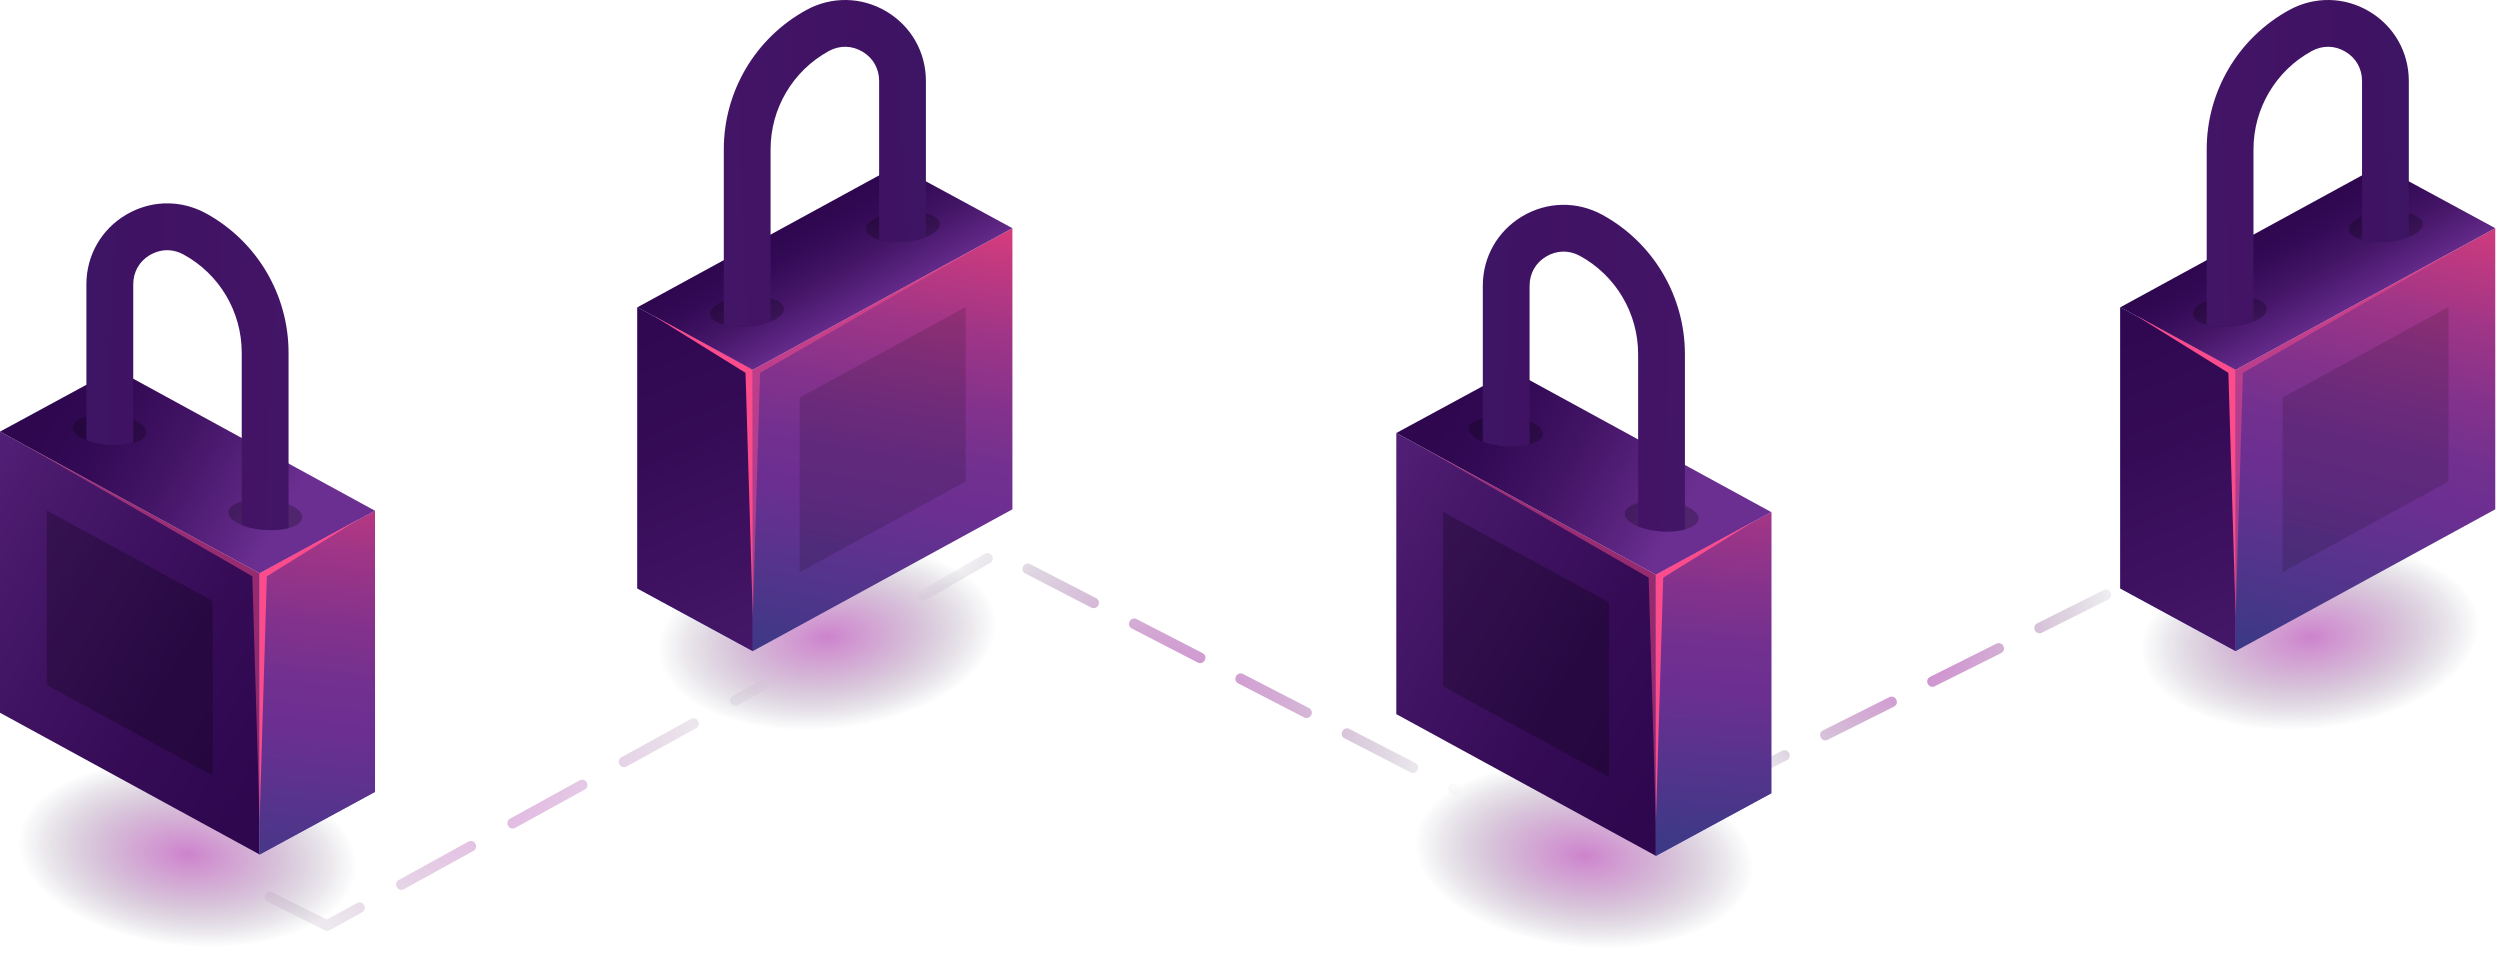 <svg width="491" height="188" viewBox="0 0 491 188" fill="none" xmlns="http://www.w3.org/2000/svg">
<path opacity="0.61" d="M336.57 155.39L336.528 155.307C336.288 154.816 336.486 154.222 336.966 153.982L350.045 147.443C350.535 147.203 351.129 147.401 351.369 147.881L351.411 147.964C351.651 148.454 351.453 149.049 350.973 149.289L337.894 155.828C337.415 156.078 336.82 155.88 336.57 155.39ZM357.606 144.867L357.564 144.783C357.324 144.293 357.523 143.699 358.002 143.459L371.081 136.919C371.571 136.68 372.166 136.878 372.405 137.358L372.447 137.441C372.687 137.931 372.489 138.526 372.009 138.765L358.931 145.305C358.451 145.555 357.856 145.357 357.606 144.867ZM378.642 134.354L378.601 134.27C378.361 133.78 378.559 133.186 379.039 132.946L392.117 126.407C392.607 126.167 393.202 126.365 393.442 126.845L393.483 126.928C393.723 127.418 393.525 128.013 393.045 128.253L379.967 134.792C379.487 135.032 378.893 134.834 378.642 134.354ZM399.689 123.83L399.647 123.747C399.407 123.257 399.606 122.662 400.085 122.422L413.164 115.883C413.654 115.643 414.249 115.841 414.488 116.321L414.53 116.405C414.77 116.895 414.572 117.489 414.092 117.729L401.013 124.268C400.523 124.519 399.929 124.321 399.689 123.83ZM420.725 113.307L420.684 113.224C420.444 112.733 420.642 112.139 421.122 111.899C421.612 111.659 422.206 111.857 422.446 112.337L422.488 112.421C422.728 112.911 422.53 113.505 422.05 113.745C421.56 113.995 420.965 113.797 420.725 113.307Z" fill="url(#paint0_radial_1239_3244)"/>
<path opacity="0.6" d="M289.856 158.321L284.964 155.797C284.474 155.546 284.286 154.952 284.537 154.462L284.578 154.378C284.829 153.888 285.423 153.7 285.913 153.951L290.805 156.475C291.295 156.725 291.483 157.319 291.232 157.81L291.191 157.893C290.94 158.373 290.335 158.571 289.856 158.321ZM277.048 151.708L264.053 145.002C263.563 144.752 263.375 144.157 263.625 143.667L263.667 143.584C263.917 143.094 264.512 142.906 265.002 143.156L277.997 149.862C278.487 150.113 278.675 150.707 278.425 151.197L278.383 151.281C278.133 151.771 277.538 151.959 277.048 151.708ZM256.158 140.914L243.163 134.208C242.673 133.957 242.485 133.363 242.735 132.873L242.777 132.789C243.027 132.299 243.622 132.111 244.112 132.362L257.107 139.068C257.597 139.318 257.785 139.913 257.535 140.403L257.493 140.486C257.232 140.976 256.638 141.164 256.158 140.914ZM235.257 130.13L222.262 123.424C221.772 123.173 221.584 122.579 221.835 122.089L221.876 122.005C222.127 121.515 222.721 121.327 223.211 121.578L236.206 128.284C236.697 128.534 236.884 129.129 236.634 129.619L236.592 129.702C236.332 130.192 235.737 130.38 235.257 130.13ZM214.346 119.335L201.351 112.629C200.861 112.379 200.673 111.784 200.923 111.294L200.965 111.211C201.215 110.721 201.81 110.533 202.3 110.783L215.295 117.489C215.785 117.74 215.973 118.334 215.723 118.824L215.681 118.908C215.431 119.398 214.836 119.586 214.346 119.335ZM180.461 117.479L180.409 117.395C180.137 116.926 180.294 116.321 180.774 116.04L193.445 108.749C193.915 108.478 194.52 108.635 194.801 109.114L194.853 109.198C195.125 109.667 194.968 110.272 194.488 110.554L181.817 117.844C181.337 118.115 180.732 117.948 180.461 117.479Z" fill="url(#paint1_radial_1239_3244)"/>
<g opacity="0.6">
<path opacity="0.6" d="M63.786 182.715L52.533 177.094C52.043 176.854 51.845 176.259 52.095 175.769L52.137 175.686C52.377 175.196 52.971 174.997 53.461 175.248L63.745 180.379C64.037 180.525 64.381 180.515 64.663 180.358L70.138 177.344C70.618 177.083 71.223 177.25 71.483 177.73L71.525 177.813C71.786 178.293 71.619 178.898 71.139 179.159L64.715 182.705C64.412 182.861 64.068 182.861 63.786 182.715Z" fill="url(#paint2_radial_1239_3244)"/>
<path opacity="0.6" d="M77.95 174.267L77.908 174.184C77.647 173.704 77.814 173.099 78.294 172.839L91.998 165.288C92.478 165.027 93.083 165.194 93.344 165.673L93.385 165.757C93.646 166.237 93.479 166.842 92.999 167.102L79.295 174.653C78.815 174.924 78.21 174.747 77.95 174.267ZM99.82 162.221L99.779 162.138C99.518 161.658 99.685 161.053 100.164 160.792L113.869 153.242C114.349 152.981 114.953 153.148 115.214 153.627L115.256 153.711C115.517 154.191 115.35 154.796 114.87 155.056L101.166 162.607C100.686 162.868 100.081 162.701 99.82 162.221ZM121.691 150.165L121.649 150.081C121.388 149.602 121.555 148.997 122.035 148.736L135.739 141.185C136.219 140.924 136.824 141.091 137.085 141.571L137.127 141.654C137.387 142.134 137.22 142.739 136.741 143L123.036 150.551C122.557 150.822 121.952 150.645 121.691 150.165Z" fill="url(#paint3_radial_1239_3244)"/>
<path opacity="0.6" d="M143.562 138.119L143.52 138.035C143.259 137.556 143.426 136.951 143.906 136.69L149.444 133.634C149.924 133.373 150.529 133.54 150.789 134.02L150.831 134.103C151.092 134.583 150.925 135.188 150.445 135.449L144.907 138.505C144.427 138.765 143.823 138.588 143.562 138.119Z" fill="url(#paint4_radial_1239_3244)"/>
</g>
<path opacity="0.6" d="M59.146 184.582C44.941 190.589 23.258 187.742 11.003 178.199C-1.168 168.719 0.855 156.412 15.248 150.749C29.422 145.179 50.406 148.1 62.389 157.246C74.467 166.445 73.132 178.668 59.146 184.582Z" fill="url(#paint5_radial_1239_3244)"/>
<path opacity="0.6" d="M139.683 141.352C153.888 147.359 175.57 144.512 187.825 134.969C199.996 125.489 197.973 113.182 183.58 107.519C169.407 101.949 148.422 104.87 136.439 114.016C124.372 123.215 125.707 135.439 139.683 141.352Z" fill="url(#paint6_radial_1239_3244)"/>
<path opacity="0.6" d="M430.915 141.352C445.119 147.359 466.802 144.512 479.057 134.969C491.228 125.489 489.205 113.182 474.812 107.519C460.639 101.949 439.654 104.87 427.671 114.016C415.604 123.215 416.939 135.439 430.915 141.352Z" fill="url(#paint7_radial_1239_3244)"/>
<path opacity="0.6" d="M333.389 184.853C319.184 190.861 297.501 188.014 285.247 178.471C273.075 168.99 275.099 156.683 289.491 151.02C303.665 145.451 324.649 148.371 336.633 157.518C348.7 166.727 347.365 178.95 333.389 184.853Z" fill="url(#paint8_radial_1239_3244)"/>
<path d="M0 84.772L50.979 112.598L50.99 167.822L0 139.986V84.772Z" fill="url(#paint9_linear_1239_3244)"/>
<path opacity="0.24" d="M9.188 134.531V100.26L41.78 118.052L41.79 152.324L9.188 134.531Z" fill="black"/>
<path d="M73.653 100.312L22.674 72.476L0 84.772L50.979 112.598L73.653 100.312Z" fill="url(#paint10_linear_1239_3244)"/>
<path d="M50.99 167.822L73.653 155.526V100.312L50.979 112.598L50.99 167.822Z" fill="url(#paint11_linear_1239_3244)"/>
<path d="M50.99 167.822L73.653 155.526V100.312L50.979 112.598L50.99 167.822Z" fill="url(#paint12_linear_1239_3244)"/>
<path opacity="0.24" d="M26.303 86.983C26.262 86.993 26.21 87.004 26.157 87.025C23.477 87.786 19.629 87.536 16.969 86.493C16.604 86.347 16.26 86.19 15.947 86.013C13.329 84.574 13.767 82.707 16.865 81.841C16.907 81.831 16.938 81.82 16.98 81.81C19.712 81.08 23.571 81.372 26.168 82.436C26.47 82.561 26.741 82.686 27.013 82.832C29.61 84.24 29.318 86.097 26.303 86.983Z" fill="black"/>
<path opacity="0.24" d="M56.914 103.649C56.841 103.67 56.757 103.691 56.684 103.712C53.973 104.442 50.114 104.171 47.496 103.107C47.162 102.971 46.849 102.836 46.568 102.669C43.94 101.219 44.378 99.352 47.486 98.497C47.496 98.497 47.496 98.487 47.507 98.487C50.208 97.746 54.067 98.007 56.695 99.05C57.029 99.175 57.342 99.321 57.623 99.478C60.199 100.896 59.918 102.752 56.914 103.649Z" fill="black"/>
<path d="M56.673 69.253V103.712C55.088 104.139 53.106 104.223 51.219 104.004C49.873 103.858 48.57 103.555 47.474 103.107V69.242C47.464 61.201 43.084 53.817 36.033 49.979C34.386 49.082 32.581 48.905 30.881 49.447C30.881 49.447 30.871 49.447 30.85 49.458C30.36 49.614 29.89 49.833 29.421 50.094C27.346 51.335 26.167 53.421 26.167 55.84V87.004C25.093 87.306 23.831 87.452 22.538 87.452C21.891 87.452 21.234 87.411 20.577 87.338C19.284 87.192 18.032 86.9 16.968 86.482V55.84C16.968 50.177 19.878 45.077 24.738 42.188C26.657 41.051 28.733 40.342 30.86 40.061H30.871C34.104 39.644 37.441 40.259 40.445 41.896C50.457 47.382 56.663 57.864 56.673 69.253Z" fill="url(#paint13_linear_1239_3244)"/>
<path opacity="0.49" d="M4.944 87.463L50.98 112.598V161.022L49.551 113.182L4.944 87.463Z" fill="#FC4C8B"/>
<path d="M70.618 101.887L50.989 112.598V161.022L52.408 113.182L70.618 101.887Z" fill="#FC4C8B"/>
<path d="M274.233 85.043L325.212 112.869L325.223 168.093L274.233 140.257V85.043Z" fill="url(#paint14_linear_1239_3244)"/>
<path opacity="0.24" d="M283.421 134.802V100.531L316.024 118.324V152.605L283.421 134.802Z" fill="black"/>
<path d="M347.886 100.583L296.907 72.757L274.233 85.043L325.212 112.869L347.886 100.583Z" fill="url(#paint15_linear_1239_3244)"/>
<path d="M325.223 168.093L347.886 155.797V100.583L325.212 112.869L325.223 168.093Z" fill="url(#paint16_linear_1239_3244)"/>
<path d="M325.223 168.093L347.886 155.797V100.583L325.212 112.869L325.223 168.093Z" fill="url(#paint17_linear_1239_3244)"/>
<path opacity="0.24" d="M300.546 87.265C300.504 87.275 300.452 87.286 300.4 87.306C297.719 88.068 293.871 87.817 291.211 86.775C290.846 86.629 290.502 86.472 290.189 86.295C287.571 84.856 288.01 82.989 291.107 82.123C291.149 82.113 291.18 82.102 291.222 82.092C293.954 81.362 297.813 81.654 300.41 82.718C300.713 82.843 300.984 82.968 301.255 83.114C303.841 84.511 303.549 86.368 300.546 87.265Z" fill="black"/>
<path opacity="0.24" d="M331.146 103.921C331.073 103.942 330.99 103.962 330.917 103.983C328.205 104.713 324.346 104.442 321.728 103.378C321.394 103.243 321.082 103.107 320.8 102.94C318.172 101.491 318.61 99.624 321.718 98.769C321.728 98.769 321.728 98.758 321.739 98.758C324.44 98.018 328.299 98.278 330.927 99.321C331.261 99.447 331.574 99.593 331.855 99.749C334.431 101.167 334.15 103.024 331.146 103.921Z" fill="black"/>
<path d="M330.917 69.535V103.994C328.206 104.724 324.347 104.452 321.729 103.389V69.524C321.719 61.493 317.338 54.109 310.288 50.251C308.16 49.093 305.751 49.135 303.676 50.376C301.6 51.606 300.411 53.692 300.411 56.122V87.296C297.731 88.057 293.882 87.807 291.223 86.764V56.122C291.223 50.459 294.133 45.359 298.993 42.47C303.863 39.581 309.735 39.477 314.7 42.188C324.691 47.654 330.907 58.135 330.917 69.535Z" fill="url(#paint18_linear_1239_3244)"/>
<path opacity="0.49" d="M279.176 87.744L325.212 112.869V161.293L323.793 113.453L279.176 87.744Z" fill="#FC4C8B"/>
<path d="M344.851 102.158L325.223 112.869V161.293L326.651 113.453L344.851 102.158Z" fill="#FC4C8B"/>
<path d="M198.838 44.817L147.858 72.642L147.848 127.877L198.838 100.03V44.817Z" fill="url(#paint19_linear_1239_3244)"/>
<path opacity="0.14" d="M189.65 94.576V60.305L157.047 78.097L157.037 112.379L189.65 94.576Z" fill="black"/>
<path d="M125.174 60.357L176.153 32.531L198.837 44.817L147.858 72.642L125.174 60.357Z" fill="url(#paint20_linear_1239_3244)"/>
<path d="M147.848 127.877L125.174 115.57V60.357L147.858 72.642L147.848 127.877Z" fill="url(#paint21_linear_1239_3244)"/>
<path d="M147.848 127.877L125.174 115.57V60.357L147.858 72.642L147.848 127.877Z" fill="url(#paint22_linear_1239_3244)"/>
<path opacity="0.24" d="M172.524 47.038C172.566 47.048 172.618 47.059 172.67 47.08C175.351 47.841 179.199 47.591 181.859 46.548C182.224 46.402 182.568 46.245 182.881 46.068C185.499 44.629 185.06 42.762 181.963 41.896C181.921 41.886 181.89 41.876 181.848 41.865C179.116 41.135 175.257 41.427 172.66 42.491C172.357 42.616 172.086 42.741 171.815 42.887C169.229 44.285 169.521 46.141 172.524 47.038Z" fill="black"/>
<path opacity="0.24" d="M141.924 63.705C141.997 63.725 142.081 63.746 142.154 63.767C144.865 64.497 148.724 64.226 151.342 63.162C151.676 63.027 151.989 62.891 152.27 62.724C154.898 61.275 154.46 59.408 151.352 58.552C151.342 58.552 151.342 58.542 151.332 58.542C148.63 57.801 144.771 58.062 142.143 59.105C141.809 59.23 141.497 59.376 141.215 59.533C138.639 60.941 138.92 62.797 141.924 63.705Z" fill="black"/>
<path d="M142.154 29.308V63.767C144.865 64.497 148.724 64.226 151.342 63.162V29.298C151.352 21.267 155.733 13.883 162.783 10.024C164.911 8.866 167.32 8.908 169.395 10.149C171.471 11.38 172.66 13.466 172.66 15.896V47.069C175.34 47.831 179.189 47.581 181.848 46.538V15.896C181.848 10.232 178.938 5.132 174.078 2.244C169.208 -0.645 163.336 -0.75 158.371 1.962C148.38 7.437 142.164 17.909 142.154 29.308Z" fill="url(#paint23_linear_1239_3244)"/>
<path opacity="0.49" d="M193.894 47.518L147.858 72.642V121.066L149.277 73.226L193.894 47.518Z" fill="#FC4C8B"/>
<path d="M128.22 61.931L147.849 72.642V121.066L146.42 73.227L128.22 61.931Z" fill="#FC4C8B"/>
<path d="M490.071 44.817L439.091 72.642L439.081 127.877L490.071 100.03V44.817Z" fill="url(#paint24_linear_1239_3244)"/>
<path opacity="0.14" d="M480.883 94.576V60.305L448.28 78.097V112.379L480.883 94.576Z" fill="black"/>
<path d="M416.417 60.357L467.397 32.531L490.07 44.817L439.091 72.642L416.417 60.357Z" fill="url(#paint25_linear_1239_3244)"/>
<path d="M439.081 127.877L416.417 115.57V60.357L439.091 72.642L439.081 127.877Z" fill="url(#paint26_linear_1239_3244)"/>
<path d="M439.081 127.877L416.417 115.57V60.357L439.091 72.642L439.081 127.877Z" fill="url(#paint27_linear_1239_3244)"/>
<path opacity="0.24" d="M463.757 47.038C463.799 47.048 463.851 47.059 463.903 47.08C466.584 47.841 470.432 47.591 473.092 46.548C473.457 46.402 473.801 46.245 474.114 46.068C476.731 44.629 476.293 42.762 473.196 41.896C473.154 41.886 473.123 41.876 473.081 41.865C470.349 41.135 466.49 41.427 463.893 42.491C463.59 42.616 463.319 42.741 463.048 42.887C460.462 44.285 460.754 46.141 463.757 47.038Z" fill="black"/>
<path opacity="0.24" d="M433.157 63.705C433.23 63.725 433.314 63.746 433.387 63.767C436.098 64.497 439.957 64.226 442.575 63.162C442.909 63.027 443.222 62.891 443.503 62.724C446.131 61.275 445.693 59.408 442.585 58.552C442.575 58.552 442.575 58.542 442.565 58.542C439.863 57.801 436.004 58.062 433.376 59.105C433.042 59.23 432.73 59.376 432.448 59.533C429.872 60.941 430.153 62.797 433.157 63.705Z" fill="black"/>
<path d="M433.397 29.308V63.767C436.108 64.497 439.967 64.226 442.585 63.162V29.298C442.596 21.267 446.976 13.883 454.026 10.024C456.154 8.866 458.563 8.908 460.639 10.149C462.714 11.38 463.903 13.466 463.903 15.896V47.069C466.583 47.831 470.432 47.581 473.091 46.538V15.896C473.091 10.232 470.181 5.132 465.321 2.244C460.451 -0.645 454.579 -0.75 449.615 1.962C439.613 7.437 433.397 17.909 433.397 29.308Z" fill="url(#paint28_linear_1239_3244)"/>
<path opacity="0.49" d="M485.127 47.518L439.091 72.642V121.066L440.51 73.226L485.127 47.518Z" fill="#FC4C8B"/>
<path d="M419.452 61.931L439.081 72.642V121.066L437.652 73.227L419.452 61.931Z" fill="#FC4C8B"/>
<defs>
<radialGradient id="paint0_radial_1239_3244" cx="0" cy="0" r="1" gradientUnits="userSpaceOnUse" gradientTransform="translate(375.281 126.769) scale(45.646)">
<stop stop-color="#AA31A9"/>
<stop offset="0.134" stop-color="#A530A5" stop-opacity="0.866"/>
<stop offset="0.291" stop-color="#972C99" stop-opacity="0.709"/>
<stop offset="0.46" stop-color="#7F2585" stop-opacity="0.54"/>
<stop offset="0.638" stop-color="#5E1C69" stop-opacity="0.362"/>
<stop offset="0.821" stop-color="#341045" stop-opacity="0.179"/>
<stop offset="1" stop-color="#03031C" stop-opacity="0"/>
</radialGradient>
<radialGradient id="paint1_radial_1239_3244" cx="0" cy="0" r="1" gradientUnits="userSpaceOnUse" gradientTransform="translate(231.267 140.751) scale(57.785)">
<stop stop-color="#AA31A9"/>
<stop offset="0.134" stop-color="#A530A5" stop-opacity="0.866"/>
<stop offset="0.291" stop-color="#972C99" stop-opacity="0.709"/>
<stop offset="0.46" stop-color="#7F2585" stop-opacity="0.54"/>
<stop offset="0.638" stop-color="#5E1C69" stop-opacity="0.362"/>
<stop offset="0.821" stop-color="#341045" stop-opacity="0.179"/>
<stop offset="1" stop-color="#03031C" stop-opacity="0"/>
</radialGradient>
<radialGradient id="paint2_radial_1239_3244" cx="0" cy="0" r="1" gradientUnits="userSpaceOnUse" gradientTransform="translate(97.566 155.345) scale(59.051 59.051)">
<stop stop-color="#AA31A9"/>
<stop offset="0.134" stop-color="#A530A5" stop-opacity="0.866"/>
<stop offset="0.291" stop-color="#972C99" stop-opacity="0.709"/>
<stop offset="0.46" stop-color="#7F2585" stop-opacity="0.54"/>
<stop offset="0.638" stop-color="#5E1C69" stop-opacity="0.362"/>
<stop offset="0.821" stop-color="#341045" stop-opacity="0.179"/>
<stop offset="1" stop-color="#03031C" stop-opacity="0"/>
</radialGradient>
<radialGradient id="paint3_radial_1239_3244" cx="0" cy="0" r="1" gradientUnits="userSpaceOnUse" gradientTransform="translate(97.566 155.345) scale(59.051)">
<stop stop-color="#AA31A9"/>
<stop offset="0.134" stop-color="#A530A5" stop-opacity="0.866"/>
<stop offset="0.291" stop-color="#972C99" stop-opacity="0.709"/>
<stop offset="0.46" stop-color="#7F2585" stop-opacity="0.54"/>
<stop offset="0.638" stop-color="#5E1C69" stop-opacity="0.362"/>
<stop offset="0.821" stop-color="#341045" stop-opacity="0.179"/>
<stop offset="1" stop-color="#03031C" stop-opacity="0"/>
</radialGradient>
<radialGradient id="paint4_radial_1239_3244" cx="0" cy="0" r="1" gradientUnits="userSpaceOnUse" gradientTransform="translate(97.566 155.345) scale(59.051 59.051)">
<stop stop-color="#AA31A9"/>
<stop offset="0.134" stop-color="#A530A5" stop-opacity="0.866"/>
<stop offset="0.291" stop-color="#972C99" stop-opacity="0.709"/>
<stop offset="0.46" stop-color="#7F2585" stop-opacity="0.54"/>
<stop offset="0.638" stop-color="#5E1C69" stop-opacity="0.362"/>
<stop offset="0.821" stop-color="#341045" stop-opacity="0.179"/>
<stop offset="1" stop-color="#03031C" stop-opacity="0"/>
</radialGradient>
<radialGradient id="paint5_radial_1239_3244" cx="0" cy="0" r="1" gradientUnits="userSpaceOnUse" gradientTransform="translate(36.877 167.773) rotate(5.761) scale(33.35 18.039)">
<stop stop-color="#AA31A9"/>
<stop offset="0.134" stop-color="#A530A5" stop-opacity="0.866"/>
<stop offset="0.291" stop-color="#972C99" stop-opacity="0.709"/>
<stop offset="0.46" stop-color="#7F2585" stop-opacity="0.54"/>
<stop offset="0.638" stop-color="#5E1C69" stop-opacity="0.362"/>
<stop offset="0.821" stop-color="#341045" stop-opacity="0.179"/>
<stop offset="1" stop-color="#03031C" stop-opacity="0"/>
</radialGradient>
<radialGradient id="paint6_radial_1239_3244" cx="0" cy="0" r="1" gradientUnits="userSpaceOnUse" gradientTransform="translate(162.509 125.156) rotate(174.239) scale(33.35 18.039)">
<stop stop-color="#AA31A9"/>
<stop offset="0.134" stop-color="#A530A5" stop-opacity="0.866"/>
<stop offset="0.291" stop-color="#972C99" stop-opacity="0.709"/>
<stop offset="0.46" stop-color="#7F2585" stop-opacity="0.54"/>
<stop offset="0.638" stop-color="#5E1C69" stop-opacity="0.362"/>
<stop offset="0.821" stop-color="#341045" stop-opacity="0.179"/>
<stop offset="1" stop-color="#03031C" stop-opacity="0"/>
</radialGradient>
<radialGradient id="paint7_radial_1239_3244" cx="0" cy="0" r="1" gradientUnits="userSpaceOnUse" gradientTransform="translate(453.736 125.148) rotate(174.239) scale(33.35 18.039)">
<stop stop-color="#AA31A9"/>
<stop offset="0.134" stop-color="#A530A5" stop-opacity="0.866"/>
<stop offset="0.291" stop-color="#972C99" stop-opacity="0.709"/>
<stop offset="0.46" stop-color="#7F2585" stop-opacity="0.54"/>
<stop offset="0.638" stop-color="#5E1C69" stop-opacity="0.362"/>
<stop offset="0.821" stop-color="#341045" stop-opacity="0.179"/>
<stop offset="1" stop-color="#03031C" stop-opacity="0"/>
</radialGradient>
<radialGradient id="paint8_radial_1239_3244" cx="0" cy="0" r="1" gradientUnits="userSpaceOnUse" gradientTransform="translate(311.127 168.031) rotate(5.761) scale(33.35 18.039)">
<stop stop-color="#AA31A9"/>
<stop offset="0.134" stop-color="#A530A5" stop-opacity="0.866"/>
<stop offset="0.291" stop-color="#972C99" stop-opacity="0.709"/>
<stop offset="0.46" stop-color="#7F2585" stop-opacity="0.54"/>
<stop offset="0.638" stop-color="#5E1C69" stop-opacity="0.362"/>
<stop offset="0.821" stop-color="#341045" stop-opacity="0.179"/>
<stop offset="1" stop-color="#03031C" stop-opacity="0"/>
</radialGradient>
<linearGradient id="paint9_linear_1239_3244" x1="88.432" y1="164.984" x2="-30.021" y2="92.166" gradientUnits="userSpaceOnUse">
<stop offset="0.269" stop-color="#2E074F"/>
<stop offset="0.452" stop-color="#350B56"/>
<stop offset="0.723" stop-color="#47186A"/>
<stop offset="0.963" stop-color="#5D2682"/>
</linearGradient>
<linearGradient id="paint10_linear_1239_3244" x1="-14.694" y1="63.164" x2="66.622" y2="109.527" gradientUnits="userSpaceOnUse">
<stop offset="0.323" stop-color="#2E074F"/>
<stop offset="0.441" stop-color="#330A55"/>
<stop offset="0.593" stop-color="#421465"/>
<stop offset="0.764" stop-color="#5B2480"/>
<stop offset="0.856" stop-color="#6B2F91"/>
</linearGradient>
<linearGradient id="paint11_linear_1239_3244" x1="95.511" y1="55.457" x2="28.415" y2="214.328" gradientUnits="userSpaceOnUse">
<stop offset="0.35" stop-color="#6C60DF"/>
<stop offset="0.552" stop-color="#685CD7"/>
<stop offset="1" stop-color="#2F236C"/>
</linearGradient>
<linearGradient id="paint12_linear_1239_3244" x1="69.348" y1="77.058" x2="54.813" y2="194.867" gradientUnits="userSpaceOnUse">
<stop offset="0.02" stop-color="#F03F77"/>
<stop offset="0.135" stop-color="#C73A7F"/>
<stop offset="0.266" stop-color="#9F3587"/>
<stop offset="0.386" stop-color="#83328C"/>
<stop offset="0.489" stop-color="#713090"/>
<stop offset="0.566" stop-color="#6B2F91"/>
<stop offset="0.984" stop-color="#253E81"/>
</linearGradient>
<linearGradient id="paint13_linear_1239_3244" x1="-20.922" y1="69.501" x2="82.969" y2="73.629" gradientUnits="userSpaceOnUse">
<stop stop-color="#2F236C"/>
<stop offset="0.448" stop-color="#401263"/>
<stop offset="0.983" stop-color="#46176A"/>
</linearGradient>
<linearGradient id="paint14_linear_1239_3244" x1="362.668" y1="165.258" x2="244.215" y2="92.44" gradientUnits="userSpaceOnUse">
<stop offset="0.269" stop-color="#2E074F"/>
<stop offset="0.452" stop-color="#350B56"/>
<stop offset="0.723" stop-color="#47186A"/>
<stop offset="0.963" stop-color="#5D2682"/>
</linearGradient>
<linearGradient id="paint15_linear_1239_3244" x1="259.542" y1="63.438" x2="340.858" y2="109.8" gradientUnits="userSpaceOnUse">
<stop offset="0.323" stop-color="#2E074F"/>
<stop offset="0.441" stop-color="#330A55"/>
<stop offset="0.593" stop-color="#421465"/>
<stop offset="0.764" stop-color="#5B2480"/>
<stop offset="0.856" stop-color="#6B2F91"/>
</linearGradient>
<linearGradient id="paint16_linear_1239_3244" x1="369.747" y1="55.731" x2="302.651" y2="214.602" gradientUnits="userSpaceOnUse">
<stop offset="0.35" stop-color="#6C60DF"/>
<stop offset="0.552" stop-color="#685CD7"/>
<stop offset="1" stop-color="#2F236C"/>
</linearGradient>
<linearGradient id="paint17_linear_1239_3244" x1="341.613" y1="73.175" x2="332.433" y2="184.099" gradientUnits="userSpaceOnUse">
<stop offset="0.02" stop-color="#F03F77"/>
<stop offset="0.135" stop-color="#C73A7F"/>
<stop offset="0.266" stop-color="#9F3587"/>
<stop offset="0.386" stop-color="#83328C"/>
<stop offset="0.489" stop-color="#713090"/>
<stop offset="0.566" stop-color="#6B2F91"/>
<stop offset="0.984" stop-color="#253E81"/>
</linearGradient>
<linearGradient id="paint18_linear_1239_3244" x1="253.322" y1="69.778" x2="357.2" y2="73.905" gradientUnits="userSpaceOnUse">
<stop stop-color="#2F236C"/>
<stop offset="0.448" stop-color="#401263"/>
<stop offset="0.983" stop-color="#46176A"/>
</linearGradient>
<linearGradient id="paint19_linear_1239_3244" x1="182.933" y1="31.309" x2="162.278" y2="149.883" gradientUnits="userSpaceOnUse">
<stop offset="0.02" stop-color="#F03F77"/>
<stop offset="0.135" stop-color="#C73A7F"/>
<stop offset="0.266" stop-color="#9F3587"/>
<stop offset="0.386" stop-color="#83328C"/>
<stop offset="0.489" stop-color="#713090"/>
<stop offset="0.566" stop-color="#6B2F91"/>
<stop offset="0.984" stop-color="#253E81"/>
</linearGradient>
<linearGradient id="paint20_linear_1239_3244" x1="170.884" y1="69.049" x2="150.374" y2="31.012" gradientUnits="userSpaceOnUse">
<stop offset="0.144" stop-color="#6B2F91"/>
<stop offset="0.236" stop-color="#5B2480"/>
<stop offset="0.407" stop-color="#421465"/>
<stop offset="0.559" stop-color="#330A55"/>
<stop offset="0.677" stop-color="#2E074F"/>
</linearGradient>
<linearGradient id="paint21_linear_1239_3244" x1="103.322" y1="15.507" x2="170.418" y2="174.378" gradientUnits="userSpaceOnUse">
<stop offset="0.35" stop-color="#6C60DF"/>
<stop offset="0.552" stop-color="#685CD7"/>
<stop offset="1" stop-color="#2F236C"/>
</linearGradient>
<linearGradient id="paint22_linear_1239_3244" x1="103.322" y1="15.507" x2="170.418" y2="174.378" gradientUnits="userSpaceOnUse">
<stop offset="0.269" stop-color="#2E074F"/>
<stop offset="0.452" stop-color="#350B56"/>
<stop offset="0.723" stop-color="#47186A"/>
<stop offset="0.963" stop-color="#5D2682"/>
</linearGradient>
<linearGradient id="paint23_linear_1239_3244" x1="219.748" y1="29.553" x2="115.869" y2="33.681" gradientUnits="userSpaceOnUse">
<stop stop-color="#2F236C"/>
<stop offset="0.448" stop-color="#401263"/>
<stop offset="0.983" stop-color="#46176A"/>
</linearGradient>
<linearGradient id="paint24_linear_1239_3244" x1="478.992" y1="28.329" x2="449.158" y2="148.433" gradientUnits="userSpaceOnUse">
<stop offset="0.02" stop-color="#F03F77"/>
<stop offset="0.135" stop-color="#C73A7F"/>
<stop offset="0.266" stop-color="#9F3587"/>
<stop offset="0.386" stop-color="#83328C"/>
<stop offset="0.489" stop-color="#713090"/>
<stop offset="0.566" stop-color="#6B2F91"/>
<stop offset="0.984" stop-color="#253E81"/>
</linearGradient>
<linearGradient id="paint25_linear_1239_3244" x1="462.119" y1="69.049" x2="441.609" y2="31.012" gradientUnits="userSpaceOnUse">
<stop offset="0.144" stop-color="#6B2F91"/>
<stop offset="0.236" stop-color="#5B2480"/>
<stop offset="0.407" stop-color="#421465"/>
<stop offset="0.559" stop-color="#330A55"/>
<stop offset="0.677" stop-color="#2E074F"/>
</linearGradient>
<linearGradient id="paint26_linear_1239_3244" x1="394.557" y1="15.507" x2="461.653" y2="174.378" gradientUnits="userSpaceOnUse">
<stop offset="0.35" stop-color="#6C60DF"/>
<stop offset="0.552" stop-color="#685CD7"/>
<stop offset="1" stop-color="#2F236C"/>
</linearGradient>
<linearGradient id="paint27_linear_1239_3244" x1="394.557" y1="15.507" x2="461.653" y2="174.378" gradientUnits="userSpaceOnUse">
<stop offset="0.269" stop-color="#2E074F"/>
<stop offset="0.452" stop-color="#350B56"/>
<stop offset="0.723" stop-color="#47186A"/>
<stop offset="0.963" stop-color="#5D2682"/>
</linearGradient>
<linearGradient id="paint28_linear_1239_3244" x1="510.982" y1="29.553" x2="407.104" y2="33.681" gradientUnits="userSpaceOnUse">
<stop stop-color="#2F236C"/>
<stop offset="0.448" stop-color="#401263"/>
<stop offset="0.983" stop-color="#46176A"/>
</linearGradient>
</defs>
</svg>
